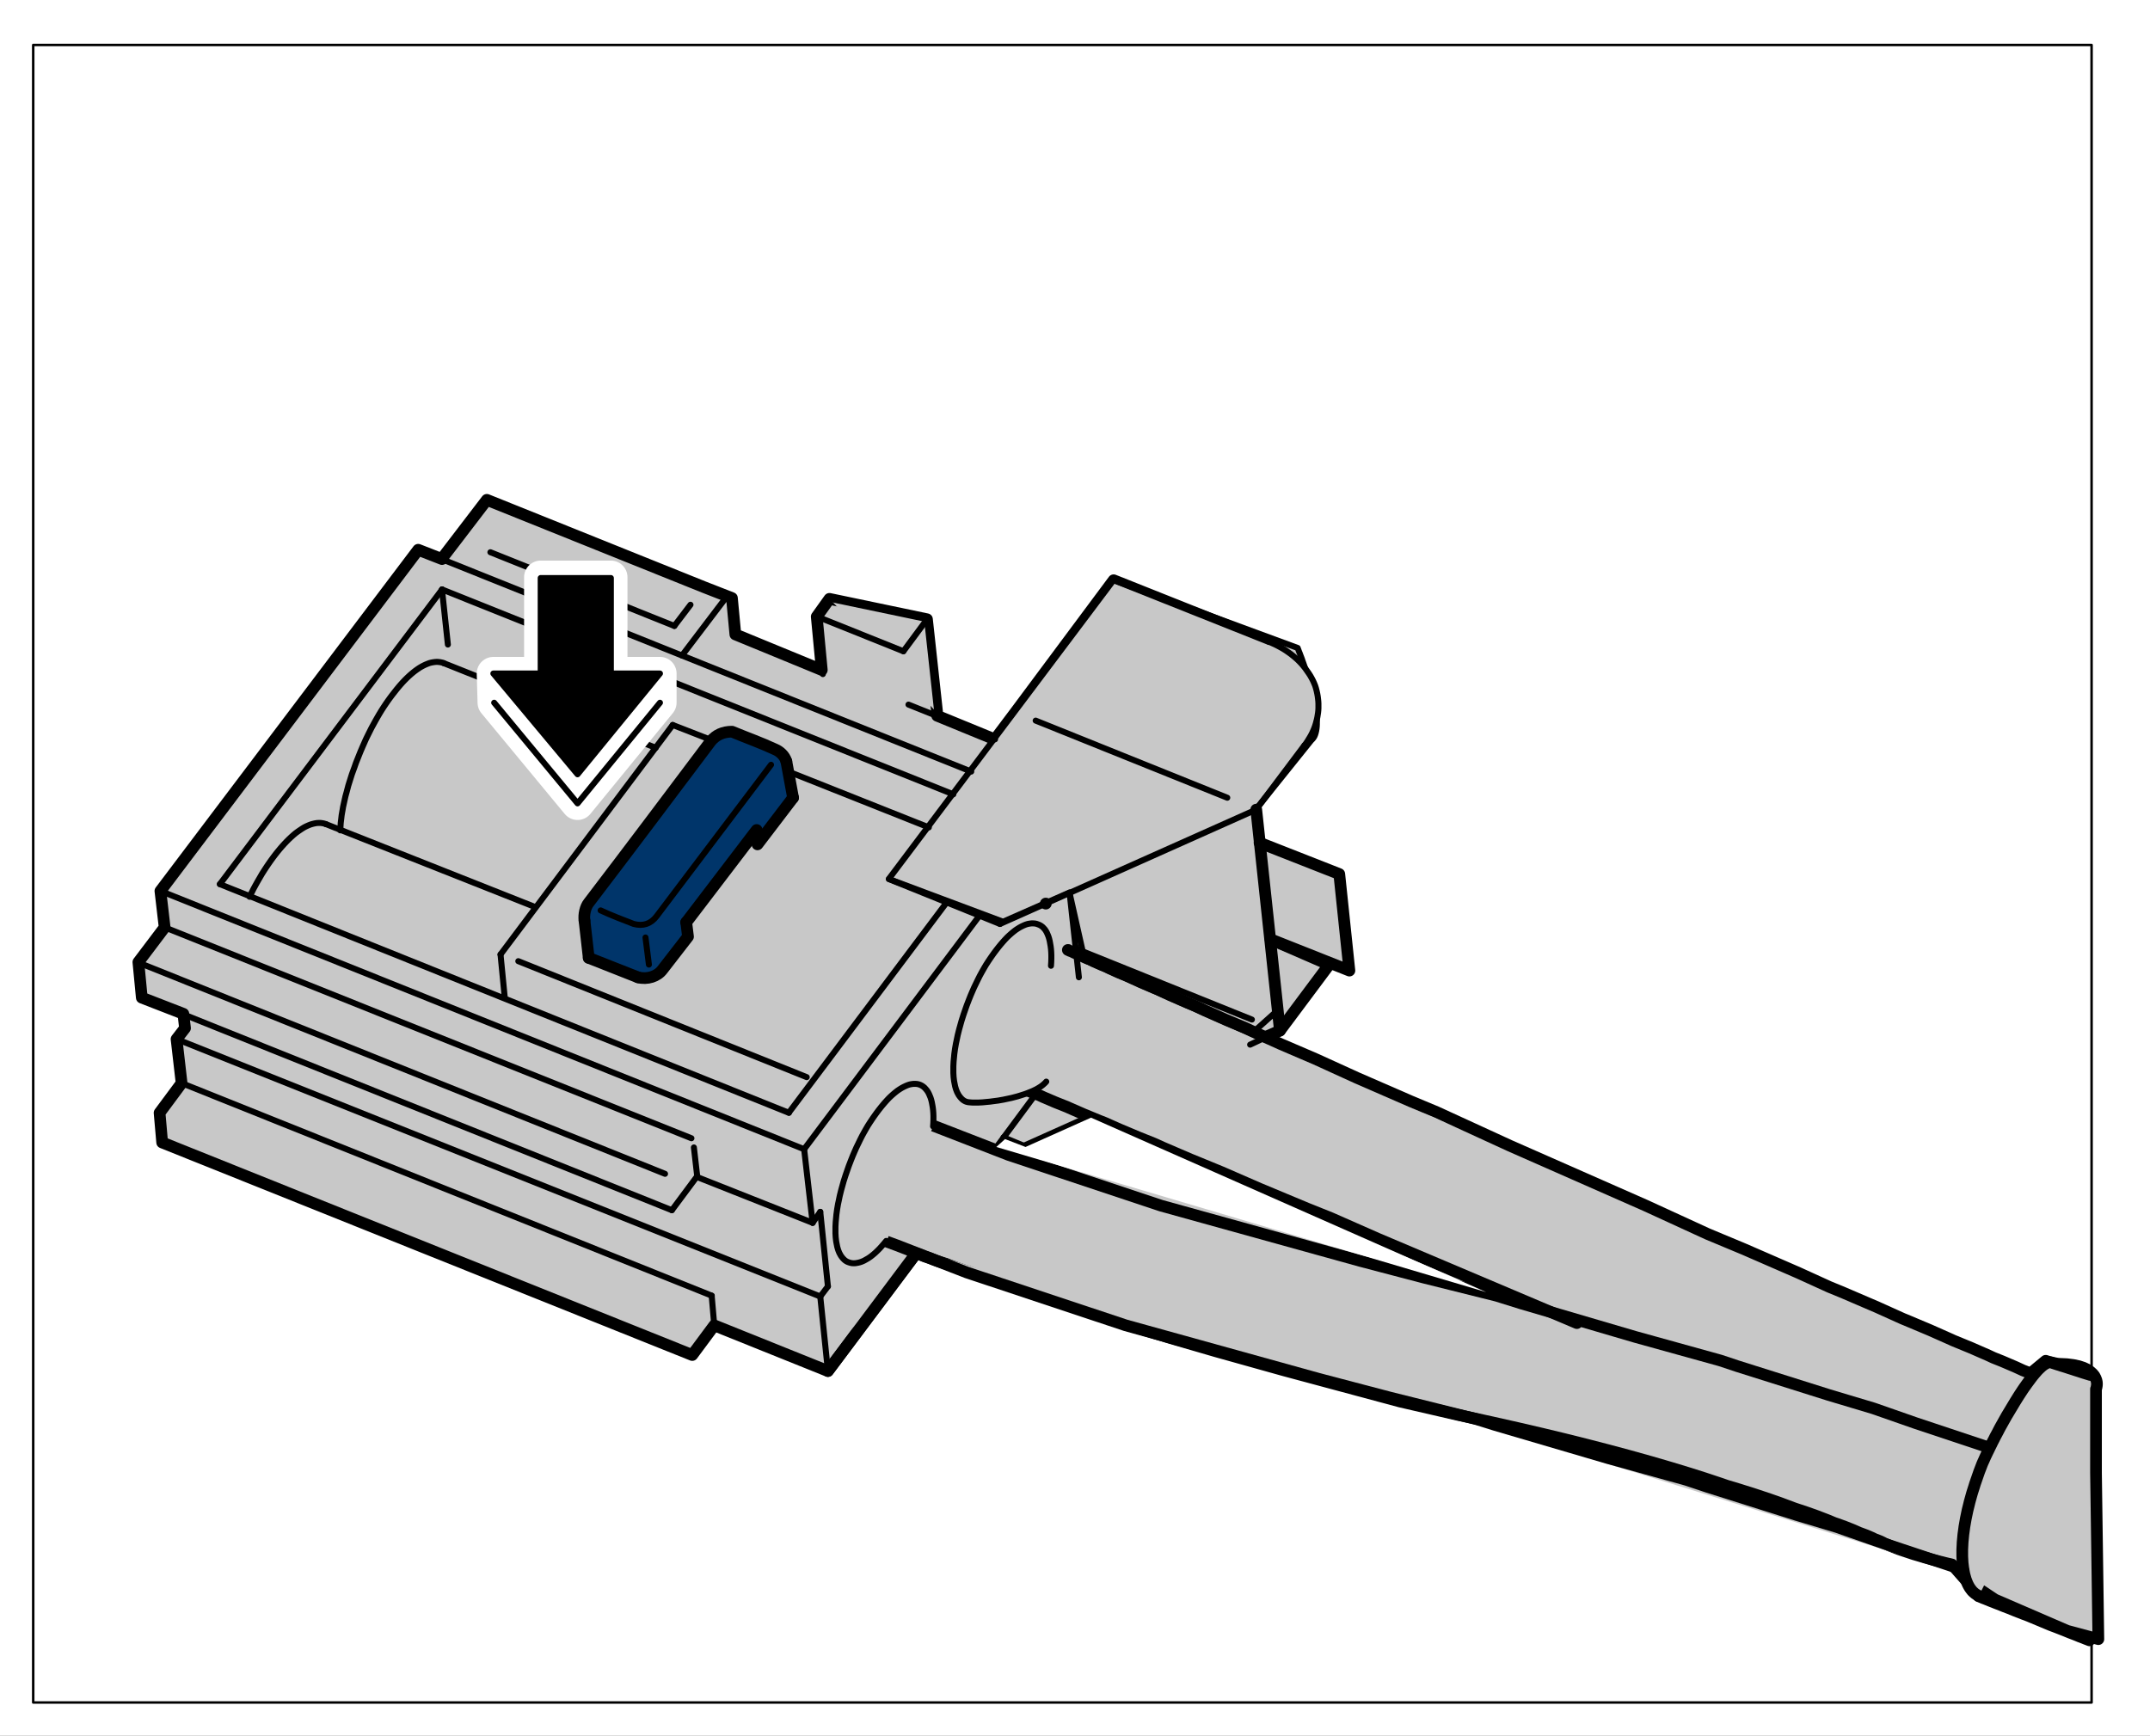 <?xml version="1.0" encoding="UTF-8"?>

<!DOCTYPE svg PUBLIC "-//W3C//DTD SVG 1.1//EN"
  "http://www.w3.org/Graphics/SVG/1.1/DTD/svg11.dtd">

<!-- Generator: Creation Date:2020-07-05 by DrawSVG v11.0.1 build 12123
  TechSVG Profile Copyright(c) 2012-2019 Larson Software Technology, Inc.
--> 
<svg xmlns="http://www.w3.org/2000/svg"
 
 xmlns:xlink="http://www.w3.org/1999/xlink"
 xmlns:ev="http://www.w3.org/2001/xml-events"
 version="1.1"
 width="182.56pt" height="147.40pt"
 viewBox="0.00 0.00 182.56 147.40"
 stroke-linejoin="round" stroke-linecap="round" fill="none" fill-rule="evenodd"
 preserveAspectRatio="xMidYMid meet"
 zoomAndPan="magnify">

<rect x="0.00" y="0.00" width="182.56" height="147.40" fill="#808080" stroke="none"/>

<desc>
"ProfileId:WebCGM","ProfileEd:2.0","Source:Created by IsoDraw 7.0,CGM Filter 7.00.50.07","Date:20130625","ColourClass:colour"
</desc>

<rect fill="#FFFFFF" stroke="none" x="0" y="0" width="182.56pt" height="147.40pt" />

<defs>
</defs>

<!--start metafileId:pictureId-97721050:Picture 1-->
<g id="layer.IsoL1">
</g>
<g id="layer.IsoL2">
</g>
<g id="layer.IsoL3">
<path  stroke="#000000" stroke-linecap="butt" stroke-width="0.211" d="M177.6 144.59C177.6 144.59 2.82 144.59 2.82 144.59C2.82 144.59 2.82 3.82 2.82 3.82C2.82 3.82 177.6 3.82 177.6 3.82C177.6 3.82 177.6 144.59 177.6 144.59"/>
</g>
<g id="layer.IsoL4">
<path  fill="#C8C8C8" d="M77.79 106.44C77.79 106.44 70.3 116.44 70.3 116.44C70.3 116.44 60.65 112.55 60.65 112.55C60.65 112.55 58.78 115.07 58.78 115.07C58.78 115.07 13.77 97.02 13.77 97.02C13.77 97.02 13.56 94.5 13.56 94.5C13.56 94.5 15.43 91.99 15.43 91.99C15.43 91.99 14.99 88.25 14.99 88.25C14.99 88.25 15.71 87.31 15.71 87.31C15.71 87.31 15.57 86.09 15.57 86.09C15.57 86.09 12.04 84.72 12.04 84.72C12.04 84.72 11.75 81.7 11.75 81.7C11.75 81.7 13.99 78.76 13.99 78.76C13.99 78.76 13.63 75.66 13.63 75.66C13.63 75.66 35.52 46.68 35.52 46.68C35.52 46.68 37.53 47.47 37.53 47.47C37.53 47.47 37.61 47.33 37.61 47.33C37.61 47.33 41.35 42.44 41.35 42.44C41.35 42.44 59.78 49.85 59.78 49.85C59.78 49.85 62.16 50.78 62.16 50.78C62.16 50.78 62.45 53.87 62.45 53.87C62.45 53.87 69.79 56.89 69.79 56.89C69.79 56.89 69.36 52.36 69.36 52.36C69.36 52.36 70.44 50.85 70.44 50.85C70.44 50.85 78.72 52.58 78.72 52.58C78.72 52.58 79.59 60.56 79.59 60.56C79.59 60.56 79.59 60.78 79.59 60.78C79.59 60.78 84.48 62.79 84.48 62.79C84.48 62.79 86.21 60.49 86.21 60.49C86.21 60.49 94.56 49.27 94.56 49.27C94.56 49.27 107.74 54.52 107.74 54.52Z
"/>
<path  stroke="#000000" stroke-width="0.993" d="M77.79 106.44l-7.49 10 0 0 -9.65 -3.88 0 0 -1.87 2.52 0 0 -45.01 -18.05 0 0 -.22 -2.52 0 0 1.87 -2.52 0 0 -.43 -3.74 0 0 .72 -.93 0 0 -.14 -1.22 0 0 -3.53 -1.37 0 0 -.29 -3.02 0 0 2.23 -2.95 0 0 -.36 -3.09 0 0 21.89 -28.98 0 0 2.02 .79 0 0 .07 -.14 0 0 3.74 -4.89 0 0 18.43 7.41 0 0 2.38 .93 0 0 .29 3.09 0 0 7.34 3.02 0 0 -.43 -4.53 0 0 1.08 -1.51 0 0 8.28 1.73 0 0 .87 7.98 0 0 0 .22 0 0 4.9 2.01 0 0 1.73 -2.3 0 0 8.35 -11.22 0 0 13.18 5.25M77.79 106.44"/>
<path  fill="#C8C8C8" d="M105.58 88.9C105.58 88.9 108.68 87.53 108.68 87.53C108.68 87.53 112.86 81.93 112.86 81.93C112.86 81.93 107.88 79.76 107.88 79.76Z
"/>
<path  stroke="#000000" stroke-width="0.993" d="M105.58 88.9l3.1 -1.37 0 0 4.18 -5.6 0 0 -4.98 -2.16M105.58 88.9"/>
<path  fill="#C8C8C8" d="M108.38 85.9C108.38 85.9 105.9 88.13 105.9 88.13C105.9 88.13 92.14 81.68 92.14 81.68C92.14 81.68 90.82 75.81 90.82 75.81C90.82 75.81 85.18 78.29 85.18 78.29C85.18 78.29 75.48 74.66 75.48 74.66C75.48 74.66 94.56 49.27 94.56 49.27C94.56 49.27 110.21 55.03 110.21 55.03C110.21 55.03 112.94 61.65 111.37 62.89C111.37 62.89 106.66 68.76 106.66 68.76C106.66 68.76 108.38 85.9 108.38 85.9Z
"/>
<path  stroke="#000000" stroke-width="0.51" d="M108.38 85.9l-2.49 2.23 0 0 -13.76 -6.46 0 0 -1.32 -5.87 0 0 -5.64 2.48 0 0 -9.7 -3.63 0 0 19.08 -25.38 0 0 15.64 5.76 0 0 0 .01 .01 .03 .02 .05 .03 .07 .03 .09 .04 .1 .05 .12 .05 .14 .06 .15 .06 .16 .06 .18 .07 .19 .07 .2 .07 .21 .07 .22 .07 .22 .07 .23 .07 .24 .07 .24 .07 .25 .07 .25 .07 .25 .07 .25 .06 .25 .06 .25 .05 .25 .05 .25 .04 .25 .04 .24 .03 .24 .02 .23 .02 .23 .01 .22 0 .21 -.01 .2 -.02 .19 -.03 .18 -.04 .17 -.05 .16 -.06 .14 -.08 .13 -.09 .11 -.1 .1 0 0 -4.71 5.87 0 0 1.72 17.14M108.38 85.9"/>
<path  fill="#C8C8C8" d="M70.3 116.44C70.3 116.44 77.79 106.44 77.79 106.44C77.79 106.44 102.08 115.37 123.8 120.33C145.51 125.3 157.78 130.43 159.93 131.42C162.09 132.42 165.73 133.24 165.73 133.24C165.73 133.24 166.89 134.57 166.89 134.57C166.89 134.57 169.38 136.22 169.38 136.22C169.38 136.22 175.51 138.87 175.51 138.87C175.51 138.87 178.16 139.59 178.16 139.59C178.16 139.59 178.16 139.59 178.16 139.59C178.16 139.59 177.96 125.46 177.96 125.46C177.96 125.46 177.96 118.35 177.96 118.35C177.96 118.35 178.74 116.28 174.85 116.19C174.52 116.19 173.69 115.95 173.69 115.95C173.69 115.95 172.4 117.01 172.4 117.01C154.04 109.25 90.71 81.21 90.71 81.21Z
"/>
<path  stroke="#000000" stroke-width="0.993" d="M70.3 116.44l7.49 -10 0 0 0 0 0 0 .01 0 .01 0 .01 0 .01 0 .01 .01 .02 .01 .02 .01 .02 .01 .02 .01 .03 .01 .03 .01 .03 .01 .03 .01 .03 .01 .04 .01 .04 .01 .04 .01 .04 .02 .04 .02 .05 .02 .05 .02 .05 .02 .05 .02 .05 .02 .06 .02 .06 .02 .06 .02 .06 .02 .06 .02 .07 .02 .07 .02 .07 .03 .07 .03 .07 .03 .08 .03 .08 .03 .08 .03 .08 .03 .08 .03 .09 .03 .09 .03 .09 .03 .09 .03 .09 .03 .1 .03 .1 .03 .1 .03 .1 .04 .1 .04 .1 .04 .11 .04 .11 .04 .11 .04 .11 .04 .11 .04 .11 .04 .12 .04 .12 .04 .12 .04 .12 .04 .12 .04 .12 .04 .13 .04 .13 .04 .13 .05 .13 .05 .13 .05 .13 .05 .14 .05 .14 .05 .14 .05 .14 .05 .14 .05 .14 .05 .15 .05 .15 .05 .15 .05 .15 .05 .15 .05 .15 .05 .15 .05 .16 .05 .16 .05 .16 .05 .16 .05 .16 .05 .16 .06 .16 .06 .17 .06 .17 .06 .17 .06 .17 .06 .17 .06 .17 .06 .17 .06 .17 .06 .18 .06 .18 .06 .18 .06 .18 .06 .18 .06 .18 .06 .18 .06 .18 .06 .19 .06 .19 .06 .19 .06 .19 .06 .19 .06 .19 .06 .19 .06 .19 .06 .2 .06 .2 .06 .2 .07 .2 .07 .2 .07 .2 .07 .2 .07 .2 .07 .2 .07 .21 .07 .21 .07 .21 .07 .21 .07 .21 .07 .21 .07 .21 .07 .21 .07 .21 .07 .21 .07 .22 .07 .22 .07 .22 .07 .22 .07 .22 .07 .22 .07 .22 .07 .22 .07 .22 .07 .22 .07 .22 .07 .23 .07 .23 .07 .23 .07 .23 .07 .23 .07 .23 .07 .23 .07 .23 .07 .23 .07 .23 .07 .23 .07 .23 .07 .23 .07 .24 .07 .24 .07 .24 .07 .24 .07 .24 .07 .24 .07 .24 .07 .24 .07 .24 .07 .24 .07 .24 .07 .24 .07 .24 .07 .24 .07 .24 .07 .24 .07 .25 .07 .25 .07 .25 .07 .25 .07 .25 .07 .25 .07 .25 .07 .25 .07 .25 .07 .25 .07 .25 .07 .25 .07 .25 .07 .25 .07 .25 .07 .25 .07 .25 .07 .25 .07 .25 .07 .25 .07 .25 .07 .25 .07 .25 .07 .26 .07 .26 .07 .26 .07 .26 .07 .26 .07 .26 .07 .26 .07 .26 .07 .26 .07 .26 .07 .26 .07 .26 .07 .26 .07 .26 .07 .26 .07 .26 .07 .26 .07 .26 .07 .26 .07 .26 .07 .26 .07 .26 .07 .26 .07 .26 .07 .26 .07 .26 .07 .26 .07 .26 .07 .26 .07 .26 .07 .26 .07 .26 .07 .26 .07 .26 .07 .26 .07 .26 .07 .26 .07 .26 .07 .26 .06 .26 .06 .26 .06 .26 .06 .26 .06 .26 .06 .26 .06 .26 .06 .26 .06 .26 .06 .26 .06 .26 .06 .26 .06 .26 .06 .26 .06 .26 .06 .26 .06 .26 .06 .26 .06 0 0 .33 .07 .33 .07 .32 .07 .32 .07 .32 .07 .32 .07 .32 .07 .32 .07 .32 .07 .31 .07 .31 .07 .31 .07 .31 .07 .31 .07 .31 .07 .31 .07 .3 .07 .3 .07 .3 .07 .3 .07 .3 .07 .3 .07 .3 .07 .29 .07 .29 .07 .29 .07 .29 .07 .29 .07 .29 .07 .28 .07 .28 .07 .28 .07 .28 .07 .28 .07 .28 .07 .28 .07 .27 .07 .27 .07 .27 .07 .27 .07 .27 .07 .27 .07 .27 .07 .26 .07 .26 .07 .26 .07 .26 .07 .26 .07 .26 .07 .26 .07 .25 .07 .25 .07 .25 .07 .25 .07 .25 .07 .25 .07 .25 .07 .24 .07 .24 .07 .24 .07 .24 .07 .24 .07 .24 .07 .24 .07 .23 .07 .23 .07 .23 .07 .23 .07 .23 .07 .23 .07 .23 .07 .22 .07 .22 .07 .22 .07 .22 .07 .22 .07 .22 .07 .21 .07 .21 .07 .21 .07 .21 .07 .21 .07 .21 .07 .21 .07 .2 .07 .2 .07 .2 .06 .2 .06 .2 .06 .2 .06 .2 .06 .19 .06 .19 .06 .19 .06 .19 .06 .19 .06 .19 .06 .19 .06 .18 .06 .18 .06 .18 .06 .18 .06 .18 .06 .18 .06 .18 .06 .17 .06 .17 .06 .17 .06 .17 .06 .17 .06 .17 .06 .16 .06 .16 .06 .16 .06 .16 .06 .16 .06 .16 .06 .16 .06 .15 .05 .15 .05 .15 .05 .15 .05 .15 .05 .15 .05 .15 .05 .14 .05 .14 .05 .14 .05 .14 .05 .14 .05 .14 .05 .13 .05 .13 .05 .13 .05 .13 .05 .13 .05 .13 .05 .13 .05 .12 .05 .12 .05 .12 .05 .12 .05 .12 .05 .12 .04 .12 .04 .11 .04 .11 .04 .11 .04 .11 .04 .11 .04 .11 .04 .1 .04 .1 .04 .1 .04 .1 .04 .1 .04 .1 .04 .1 .04 .09 .04 .09 .04 .09 .04 .09 .04 .09 .04 .09 .04 .09 .03 .08 .03 .08 .03 .08 .03 .08 .03 .08 .03 .08 .03 .07 .03 .07 .03 .07 .03 .07 .03 .07 .03 .07 .03 .07 .03 .06 .03 .06 .03 .06 .03 .06 .03 .06 .02 .06 .02 .05 .02 .05 .02 .05 .02 .05 .02 .05 .02 .05 .02 .05 .02 .04 .02 .04 .02 .04 .02 .04 .02 .04 .02 .04 .02 .03 .02 .03 .02 0 0 .21 .09 .21 .09 .22 .09 .23 .09 .23 .09 .24 .09 .24 .08 .24 .08 .24 .08 .24 .08 .24 .08 .24 .07 .24 .07 .23 .07 .23 .07 .22 .06 .22 .06 .21 .06 .2 .05 .19 .05 .18 .05 .17 .04 .16 .04 .15 .04 .13 .03 .12 .03 .1 .02 .09 .02 .07 .02 .05 .01 .03 .01 .01 0 0 0 1.16 1.32 0 0 2.49 1.66 0 0 6.13 2.65 0 0 2.65 .71 0 0 0 0 0 0 -.2 -14.12 0 0 0 -7.12 0 0 .01 -.02 .02 -.06 .02 -.09 .02 -.12 .01 -.14 -.01 -.16 -.04 -.17 -.07 -.18 -.1 -.19 -.15 -.18 -.2 -.18 -.25 -.17 -.32 -.15 -.39 -.13 -.47 -.1 -.55 -.07 -.64 -.03 0 0 -.2 -.02 -.25 -.05 -.26 -.06 -.23 -.06 -.16 -.05 -.06 -.02 0 0 -1.29 1.07 0 0 -.12 -.05 -.12 -.05 -.13 -.05 -.13 -.05 -.13 -.05 -.13 -.06 -.13 -.06 -.13 -.06 -.13 -.06 -.13 -.06 -.14 -.06 -.14 -.06 -.14 -.06 -.14 -.06 -.14 -.06 -.14 -.06 -.14 -.06 -.14 -.06 -.15 -.06 -.15 -.06 -.15 -.06 -.15 -.06 -.15 -.06 -.15 -.07 -.15 -.07 -.15 -.07 -.16 -.07 -.16 -.07 -.16 -.07 -.16 -.07 -.16 -.07 -.16 -.07 -.16 -.07 -.16 -.07 -.16 -.07 -.17 -.07 -.17 -.07 -.17 -.07 -.17 -.07 -.17 -.07 -.17 -.07 -.17 -.07 -.17 -.07 -.17 -.07 -.17 -.08 -.18 -.08 -.18 -.08 -.18 -.08 -.18 -.08 -.18 -.08 -.18 -.08 -.18 -.08 -.18 -.08 -.18 -.08 -.18 -.08 -.19 -.08 -.19 -.08 -.19 -.08 -.19 -.08 -.19 -.08 -.19 -.08 -.19 -.08 -.19 -.08 -.19 -.08 -.19 -.08 -.19 -.08 -.2 -.08 -.2 -.09 -.2 -.09 -.2 -.09 -.2 -.09 -.2 -.09 -.2 -.09 -.2 -.09 -.2 -.09 -.2 -.09 -.2 -.09 -.2 -.09 -.21 -.09 -.21 -.09 -.21 -.09 -.21 -.09 -.21 -.09 -.21 -.09 -.21 -.09 -.21 -.09 -.21 -.09 -.21 -.09 -.21 -.09 -.21 -.09 -.21 -.09 -.21 -.09 -.22 -.09 -.22 -.09 -.22 -.09 -.22 -.09 -.22 -.09 -.22 -.1 -.22 -.1 -.22 -.1 -.22 -.1 -.22 -.1 -.22 -.1 -.22 -.1 -.22 -.1 -.22 -.1 -.22 -.1 -.22 -.1 -.22 -.1 -.23 -.1 -.23 -.1 -.23 -.1 -.23 -.1 -.23 -.1 -.23 -.1 -.23 -.1 -.23 -.1 -.23 -.1 -.23 -.1 -.23 -.1 -.23 -.1 -.23 -.1 -.23 -.1 -.23 -.1 -.23 -.1 -.23 -.1 -.23 -.1 -.23 -.1 -.23 -.1 -.24 -.1 -.24 -.1 -.24 -.1 -.24 -.1 -.24 -.1 -.24 -.1 -.24 -.1 -.24 -.1 -.24 -.1 -.24 -.1 -.24 -.1 -.24 -.1 -.24 -.1 -.24 -.11 -.24 -.11 -.24 -.11 -.24 -.11 -.24 -.11 -.24 -.11 -.24 -.11 -.24 -.11 -.24 -.11 -.24 -.11 -.24 -.11 -.24 -.11 -.24 -.11 -.24 -.11 -.24 -.11 -.24 -.11 -.24 -.11 -.24 -.11 -.24 -.11 -.24 -.11 -.24 -.11 -.24 -.11 -.25 -.11 -.25 -.11 -.25 -.11 -.25 -.11 -.25 -.11 -.25 -.11 -.25 -.11 -.25 -.11 -.25 -.11 -.25 -.11 -.25 -.11 -.25 -.11 -.25 -.11 -.25 -.11 -.25 -.11 -.25 -.11 -.25 -.11 -.25 -.11 -.25 -.11 -.25 -.11 -.25 -.11 -.25 -.11 -.25 -.11 -.25 -.11 -.25 -.11 -.25 -.11 -.25 -.11 -.25 -.11 -.25 -.11 -.25 -.11 -.25 -.11 -.25 -.11 -.25 -.11 -.25 -.11 -.25 -.11 -.25 -.11 -.25 -.11 -.25 -.11 -.25 -.11 -.25 -.11 -.25 -.11 -.25 -.11 -.25 -.11 -.25 -.11 -.25 -.11 -.25 -.11 -.24 -.11 -.24 -.11 -.24 -.11 -.24 -.11 -.24 -.11 -.24 -.11 -.24 -.11 -.24 -.11 -.24 -.11 -.24 -.11 -.24 -.11 -.24 -.11 -.24 -.11 -.24 -.11 -.24 -.11 -.24 -.11 -.24 -.11 -.24 -.11 -.24 -.11 -.24 -.11 -.24 -.11 -.24 -.11 -.24 -.11 -.24 -.11 -.24 -.11 -.24 -.11 -.24 -.1 -.24 -.1 -.24 -.1 -.24 -.1 -.24 -.1 -.24 -.1 -.24 -.1 -.24 -.1 -.24 -.1 -.23 -.1 -.23 -.1 -.23 -.1 -.23 -.1 -.23 -.1 -.23 -.1 -.23 -.1 -.23 -.1 -.23 -.1 -.23 -.1 -.23 -.1 -.23 -.1 -.23 -.1 -.23 -.1 -.23 -.1 -.23 -.1 -.23 -.1 -.23 -.1 -.23 -.1 -.23 -.1 -.22 -.1 -.22 -.1 -.22 -.1 -.22 -.1 -.22 -.1 -.22 -.1 -.22 -.1 -.22 -.1 -.22 -.1 -.22 -.1 -.22 -.1 -.22 -.1 -.22 -.1 -.22 -.1 -.22 -.1 -.22 -.1 -.21 -.09 -.21 -.09 -.21 -.09 -.21 -.09 -.21 -.09 -.21 -.09 -.21 -.09 -.21 -.09 -.21 -.09 -.21 -.09 -.21 -.09 -.21 -.09 -.21 -.09 -.21 -.09 -.2 -.09 -.2 -.09 -.2 -.09 -.2 -.09 -.2 -.09 -.2 -.09 -.2 -.09 -.2 -.09 -.2 -.09 -.2 -.09 -.2 -.09 -.2 -.09 -.19 -.09 -.19 -.09 -.19 -.09 -.19 -.08 -.19 -.08 -.19 -.08 -.19 -.08 -.19 -.08 -.19 -.08 -.19 -.08 -.19 -.08 -.19 -.08 -.18 -.08 -.18 -.08 -.18 -.08 -.18 -.08 -.18 -.08 -.18 -.08 -.18 -.08 -.18 -.08 -.18 -.08 -.18 -.08 -.17 -.08 -.17 -.08 -.17 -.08 -.17 -.08 -.17 -.08 -.17 -.07 -.17 -.07 -.17 -.07 -.17 -.07 -.16 -.07 -.16 -.07 -.16 -.07 -.16 -.07 -.16 -.07 -.16 -.07 -.16 -.07 -.16 -.07 -.16 -.07 -.15 -.07 -.15 -.07 -.15 -.07 -.15 -.07 -.15 -.07 -.15 -.07 -.15 -.07 -.15 -.06 -.15 -.06 -.14 -.06 -.14 -.06 -.14 -.06 -.14 -.06 -.14 -.06 -.14 -.06 -.14 -.06 -.14 -.06 -.13 -.06 -.13 -.06 -.13 -.06 -.13 -.06 -.13 -.06 -.13 -.06 -.13 -.06 -.13 -.06 -.12 -.05 -.12 -.05 -.12 -.05 -.12 -.05 -.12 -.05 -.12 -.05 -.12 -.05 -.11 -.05 -.11 -.05 -.11 -.05 -.11 -.05 -.11 -.05 -.11 -.05 -.11 -.05 -.1 -.05 -.1 -.05 -.1 -.05 -.1 -.04 -.1 -.04 -.1 -.04 -.1 -.04 -.09 -.04 -.09 -.04 -.09 -.04 -.09 -.04 -.09 -.04 -.09 -.04 -.09 -.04 -.08 -.04 -.08 -.04 -.08 -.04 -.08 -.04 -.08 -.03 -.08 -.03 -.07 -.03 -.07 -.03 -.07 -.03 -.07 -.03 -.07 -.03 -.07 -.03 -.07 -.03 -.06 -.03 -.06 -.03 -.06 -.03 -.06 -.03 -.06 -.03 -.06 -.02 -.05 -.02 -.05 -.02 -.05 -.02 -.05 -.02 -.05 -.02 -.05 -.02 -.04 -.02 -.04 -.02 -.04 -.02 -.04 -.02 -.04 -.02 -.04 -.02 -.03 -.01 -.03 -.01 -.03 -.01 -.03 -.01 -.03 -.01 -.02 -.01 -.02 -.01 -.02 -.01 -.02 -.01 -.02 -.01 -.02 -.01 -.01 -.01 -.01 -.01 -.01 0 -.01 0 -.01 0 0 0 0 0 0 0M70.3 116.44"/>
<path  fill="#C8C8C8" d="M177.48 116.77C175.44 116.13 174.13 115.72 174.13 115.72C172.76 115.43 169.02 122.55 168.23 124.49C166.14 129.81 165.99 134.77 168.01 135.56Z
"/>
<path  stroke="#000000" stroke-width="0.993" d="M177.48 116.77l-.33 -.1 -.32 -.1 -.3 -.1 -.29 -.09 -.27 -.09 -.26 -.08 -.24 -.08 -.22 -.07 -.2 -.06 -.18 -.06 -.17 -.05 -.15 -.05 -.12 -.04 -.1 -.03 -.08 -.03 -.06 -.02 -.04 -.01 -.01 0 0 0 -.09 -.01 -.09 .01 -.1 .03 -.11 .05 -.11 .06 -.12 .08 -.12 .09 -.12 .11 -.13 .12 -.13 .13 -.13 .15 -.14 .16 -.14 .17 -.14 .18 -.14 .19 -.15 .2 -.15 .21 -.15 .21 -.15 .22 -.15 .23 -.15 .23 -.15 .24 -.15 .24 -.15 .25 -.15 .25 -.15 .25 -.15 .25 -.15 .25 -.14 .25 -.14 .25 -.14 .25 -.14 .25 -.13 .25 -.13 .25 -.13 .24 -.12 .24 -.12 .23 -.11 .23 -.11 .22 -.1 .21 -.1 .2 -.09 .19 -.09 .19 -.08 .18 -.07 .16 -.07 .15 -.06 .14 -.05 .13 0 0 -.1 .26 -.1 .26 -.09 .26 -.09 .26 -.09 .26 -.09 .26 -.08 .26 -.08 .25 -.08 .25 -.07 .25 -.07 .25 -.07 .25 -.06 .25 -.06 .24 -.06 .24 -.05 .24 -.05 .24 -.05 .24 -.04 .23 -.04 .23 -.04 .23 -.03 .23 -.03 .22 -.03 .22 -.02 .22 -.02 .21 -.02 .21 -.01 .21 -.01 .2 -.01 .2 0 .2 0 .19 0 .19 .01 .19 .01 .18 .01 .18 .02 .17 .02 .17 .02 .16 .03 .16 .03 .16 .03 .15 .04 .15 .04 .14 .04 .14 .05 .13 .05 .13 .05 .12 .06 .12 .06 .11 .06 .1 .07 .1 .07 .09 .07 .09 .08 .08 .08 .07 .08 .07 .09 .06 .09 .06 .09 .05 .1 .04M177.48 116.77"/>
<path  fill="#C8C8C8" d="M73.1 104.64C88.52 110.83 102.41 114.64 118.04 118.95C132.08 122.77 147.56 127.01 166.71 133.7Z
"/>
<path  stroke="#000000" stroke-width="0.993" d="M73.1 104.64l.19 .07 .19 .07 .19 .07 .19 .07 .19 .07 .19 .07 .19 .07 .19 .07 .19 .07 .19 .07 .19 .07 .19 .07 .19 .07 .19 .07 .19 .07 .19 .07 .18 .07 .18 .07 .18 .07 .18 .07 .18 .07 .18 .07 .18 .07 .18 .07 .18 .07 .18 .07 .18 .07 .18 .07 .18 .07 .18 .07 .18 .07 .18 .07 .18 .07 .18 .07 .18 .07 .18 .07 .18 .07 .18 .07 .18 .07 .18 .07 .18 .07 .18 .07 .18 .07 .18 .07 .18 .07 .18 .07 .18 .07 .18 .07 .18 .07 .18 .06 .18 .06 .18 .06 .18 .06 .18 .06 .18 .06 .18 .06 .18 .06 .18 .06 .18 .06 .18 .06 .18 .06 .18 .06 .18 .06 .18 .06 .18 .06 .18 .06 .18 .06 .18 .06 .18 .06 .18 .06 .18 .06 .18 .06 .18 .06 .18 .06 .18 .06 .18 .06 .18 .06 .18 .06 .18 .06 .18 .06 .18 .06 .18 .06 .18 .06 .18 .06 .18 .06 .18 .06 .18 .06 .18 .06 .18 .06 .18 .06 .18 .06 .18 .06 .18 .06 .18 .06 .18 .06 .18 .06 .18 .06 .18 .06 .18 .06 .18 .06 .18 .06 .18 .06 .18 .06 .18 .06 .18 .06 .18 .06 .18 .06 .18 .06 .18 .06 .18 .06 .18 .06 .18 .06 .18 .06 .18 .06 .18 .06 .18 .06 .18 .06 .18 .06 .18 .06 .18 .06 .18 .06 .18 .06 .18 .06 .18 .06 .18 .05 .18 .05 .18 .05 .18 .05 .18 .05 .18 .05 .18 .05 .18 .05 .18 .05 .18 .05 .18 .05 .18 .05 .18 .05 .18 .05 .18 .05 .18 .05 .18 .05 .18 .05 .18 .05 .18 .05 .18 .05 .18 .05 .18 .05 .18 .05 .18 .05 .18 .05 .18 .05 .18 .05 .18 .05 .18 .05 .18 .05 .18 .05 .18 .05 .18 .05 .18 .05 .18 .05 .18 .05 .18 .05 .18 .05 .18 .05 .18 .05 .18 .05 .18 .05 .18 .05 .18 .05 .18 .05 .18 .05 .18 .05 .18 .05 .18 .05 .18 .05 .18 .05 .18 .05 .18 .05 .18 .05 .18 .05 .18 .05 .18 .05 .18 .05 .18 .05 .18 .05 .18 .05 .18 .05 .18 .05 .18 .05 .18 .05 .18 .05 .18 .05 .18 .05 .18 .05 .18 .05 .18 .05 .18 .05 .18 .05 .18 .05 .18 .05 .18 .05 .18 .05 .18 .05 .18 .05 .18 .05 .18 .05 .18 .05 .18 .05 .18 .05 .18 .05 .18 .05 .18 .05 .18 .05 .18 .05 .18 .05 .19 .05 .19 .05 .19 .05 .19 .05 .19 .05 .19 .05 .19 .05 .19 .05 .19 .05 .19 .05 .19 .05 .19 .05 .19 .05 .19 .05 .19 .05 .19 .05 .19 .05 .19 .05 .19 .05 .19 .05 .19 .05 .19 .05 .19 .05 .19 .05 .19 .05 .19 .05 .19 .05 .19 .05 .19 .05 .19 .05 .19 .05 .19 .05 0 0 .16 .04 .16 .04 .16 .04 .16 .04 .16 .04 .16 .04 .16 .04 .16 .04 .16 .04 .16 .04 .16 .04 .16 .04 .16 .04 .16 .04 .16 .04 .16 .04 .16 .04 .16 .04 .16 .04 .16 .04 .16 .04 .16 .04 .16 .04 .16 .04 .16 .04 .16 .04 .16 .04 .16 .04 .16 .04 .16 .04 .16 .04 .16 .04 .16 .04 .16 .04 .16 .04 .16 .04 .16 .04 .16 .04 .16 .04 .16 .04 .16 .04 .16 .04 .16 .04 .16 .04 .16 .04 .16 .04 .16 .05 .16 .05 .16 .05 .16 .05 .16 .05 .16 .05 .16 .05 .16 .05 .16 .05 .16 .05 .17 .05 .17 .05 .17 .05 .17 .05 .17 .05 .17 .05 .17 .05 .17 .05 .17 .05 .17 .05 .17 .05 .17 .05 .17 .05 .17 .05 .17 .05 .17 .05 .17 .05 .17 .05 .17 .05 .17 .05 .17 .05 .17 .05 .17 .05 .17 .05 .17 .05 .17 .05 .17 .05 .17 .05 .17 .05 .17 .05 .17 .05 .17 .05 .17 .05 .17 .05 .17 .05 .17 .05 .17 .05 .17 .05 .17 .05 .17 .05 .17 .05 .17 .05 .17 .05 .17 .05 .17 .05 .17 .05 .17 .05 .17 .05 .17 .05 .17 .05 .17 .05 .17 .05 .17 .05 .17 .05 .17 .05 .17 .05 .18 .05 .18 .05 .18 .05 .18 .05 .18 .05 .18 .05 .18 .05 .18 .05 .18 .05 .18 .05 .18 .05 .18 .05 .18 .05 .18 .05 .18 .05 .18 .05 .18 .05 .18 .05 .18 .05 .18 .05 .18 .05 .18 .05 .18 .05 .18 .05 .18 .05 .18 .05 .18 .05 .18 .05 .18 .05 .18 .05 .18 .05 .18 .05 .18 .05 .18 .05 .18 .05 .18 .05 .18 .05 .18 .06 .18 .06 .18 .06 .18 .06 .18 .06 .18 .06 .18 .06 .18 .06 .18 .06 .18 .06 .19 .06 .19 .06 .19 .06 .19 .06 .19 .06 .19 .06 .19 .06 .19 .06 .19 .06 .19 .06 .19 .06 .19 .06 .19 .06 .19 .06 .19 .06 .19 .06 .19 .06 .19 .06 .19 .06 .19 .06 .19 .06 .19 .06 .19 .06 .19 .06 .19 .06 .19 .06 .19 .06 .19 .06 .19 .06 .19 .06 .19 .06 .19 .06 .19 .06 .19 .06 .19 .06 .19 .06 .19 .06 .19 .06 .19 .06 .19 .06 .2 .06 .2 .06 .2 .06 .2 .06 .2 .06 .2 .06 .2 .06 .2 .06 .2 .06 .2 .06 .2 .06 .2 .06 .2 .06 .2 .06 .2 .06 .2 .06 .2 .06 .2 .07 .2 .07 .2 .07 .2 .07 .2 .07 .2 .07 .2 .07 .2 .07 .2 .07 .2 .07 .2 .07 .2 .07 .2 .07 .2 .07 .2 .07 .2 .07 .2 .07 .2 .07 .2 .07 .2 .07 .21 .07 .21 .07 .21 .07 .21 .07 .21 .07 .21 .07 .21 .07 .21 .07 .21 .07 .21 .07 .21 .07 .21 .07 .21 .07 .21 .07 .21 .07 .21 .07 .21 .07 .21 .07 .21 .07 .21 .07 .21 .07 .21 .07 .21 .07 .21 .07 .21 .07 .21 .07 .21 .07 .21 .07 .21 .07 .21 .07 .21 .07 .21 .07M73.1 104.64"/>
<path  fill="#C8C8C8" d="M58.63 51.36C58.63 51.36 57.26 53.16 57.26 53.16Z
"/>
<path  stroke="#000000" stroke-width="0.51" d="M58.63 51.36l-1.37 1.8M58.63 51.36"/>
<path  fill="#C8C8C8" d="M57.12 61.57C57.12 61.57 60.07 62.72 60.07 62.72Z
"/>
<path  stroke="#000000" stroke-width="0.51" d="M57.12 61.57l2.95 1.15M57.12 61.57"/>
<path  fill="#C8C8C8" d="M106.95 71.57C106.95 71.57 113.72 74.23 113.72 74.23C113.72 74.23 114.58 82.42 114.58 82.42C114.58 82.42 107.88 79.76 107.88 79.76Z
"/>
<path  stroke="#000000" stroke-width="0.993" d="M106.95 71.57l6.77 2.66 0 0 .86 8.2 0 0 -6.7 -2.66M106.95 71.57"/>
<path  fill="#C8C8C8" d="M168.01 135.57C168.01 135.57 174.89 138.29 177.48 139.32Z
"/>
<path  stroke="#000000" stroke-width="0.993" d="M168.01 135.57l.01 0 .02 .01 .04 .01 .05 .02 .06 .03 .08 .03 .09 .04 .1 .04 .11 .04 .12 .05 .13 .05 .14 .06 .15 .06 .16 .06 .17 .07 .18 .07 .19 .07 .19 .08 .2 .08 .21 .08 .21 .08 .22 .09 .22 .09 .23 .09 .23 .09 .23 .09 .24 .09 .24 .09 .24 .1 .24 .1 .24 .1 .24 .1 .24 .1 .24 .1 .24 .1 .24 .1 .24 .09 .24 .09 .23 .09 .23 .09 .23 .09 .22 .09 .22 .09 .21 .08 .21 .08 .2 .08 .19 .08 .19 .07 .18 .07 .17 .07 .16 .06 .15 .06M168.01 135.57"/>
<path  fill="#C8C8C8" d="M58.92 97.45C58.92 97.45 59.21 99.97 59.21 99.97Z
"/>
<path  stroke="#000000" stroke-width="0.51" d="M58.92 97.45l.29 2.52M58.92 97.45"/>
<path  fill="#C8C8C8" d="M60.43 110.04C60.43 110.04 60.65 112.55 60.65 112.55Z
"/>
<path  stroke="#000000" stroke-width="0.51" d="M60.43 110.04l.22 2.52M60.43 110.04"/>
<path  fill="#C8C8C8" d="M77.07 94.79C92.04 100.83 105.65 104.5 120.85 108.74C134.74 112.55 150.01 116.72 168.8 123.2Z
"/>
<path  stroke="#000000" stroke-width="0.993" d="M77.07 94.79l.19 .08 .19 .07 .19 .07 .19 .07 .19 .07 .19 .07 .19 .07 .19 .07 .19 .07 .19 .07 .19 .07 .18 .07 .18 .07 .18 .07 .18 .07 .18 .07 .18 .07 .18 .07 .18 .07 .18 .07 .18 .07 .18 .07 .18 .07 .18 .07 .18 .07 .18 .07 .18 .07 .18 .07 .18 .07 .18 .07 .18 .07 .18 .07 .18 .07 .18 .07 .18 .07 .18 .07 .18 .07 .18 .07 .18 .07 .18 .07 .18 .07 .18 .07 .18 .07 .18 .07 .18 .07 .18 .07 .18 .07 .18 .06 .18 .06 .18 .06 .18 .06 .18 .06 .18 .06 .18 .06 .18 .06 .18 .06 .18 .06 .18 .06 .18 .06 .18 .06 .18 .06 .18 .06 .18 .06 .18 .06 .18 .06 .18 .06 .18 .06 .18 .06 .18 .06 .18 .06 .18 .06 .18 .06 .18 .06 .18 .06 .18 .06 .18 .06 .18 .06 .18 .06 .18 .06 .18 .06 .18 .06 .18 .06 .18 .06 .18 .06 .18 .06 .18 .06 .18 .06 .18 .06 .18 .06 .18 .06 .18 .06 .18 .06 .18 .06 .18 .06 .18 .06 .18 .06 .18 .06 .18 .06 .18 .06 .18 .06 .18 .06 .18 .06 .18 .06 .18 .06 .18 .06 .18 .06 .18 .06 .18 .06 .18 .06 .18 .06 .18 .06 .18 .06 .18 .06 .18 .06 .18 .06 .18 .06 .18 .06 .18 .06 .18 .06 .18 .05 .18 .05 .18 .05 .18 .05 .18 .05 .18 .05 .18 .05 .18 .05 .18 .05 .18 .05 .18 .05 .18 .05 .18 .05 .18 .05 .18 .05 .18 .05 .18 .05 .18 .05 .18 .05 .18 .05 .18 .05 .18 .05 .18 .05 .18 .05 .18 .05 .18 .05 .18 .05 .18 .05 .18 .05 .18 .05 .18 .05 .18 .05 .18 .05 .18 .05 .18 .05 .18 .05 .18 .05 .18 .05 .18 .05 .18 .05 .18 .05 .18 .05 .18 .05 .18 .05 .18 .05 .18 .05 .18 .05 .18 .05 .18 .05 .18 .05 .18 .05 .18 .05 .18 .05 .18 .05 .18 .05 .18 .05 .18 .05 .18 .05 .18 .05 .18 .05 .18 .05 .18 .05 .18 .05 .18 .05 .18 .05 .18 .05 .18 .05 .18 .05 .18 .05 .18 .05 .18 .05 .18 .05 .18 .05 .18 .05 .18 .05 .18 .05 .18 .05 .18 .05 .18 .05 .18 .05 .18 .05 .18 .05 .18 .05 .18 .05 .18 .05 .18 .05 .18 .05 .18 .05 .18 .05 .18 .05 .18 .05 .18 .05 .18 .05 .18 .05 .19 .05 .19 .05 .19 .05 .19 .05 .19 .05 .19 .05 .19 .05 .19 .05 .19 .05 .19 .05 .19 .05 .19 .05 .19 .05 .19 .05 .19 .05 .19 .05 .19 .05 .19 .05 .19 .05 .19 .05 .19 .05 .19 .05 .19 .05 .19 .05 .19 .05 .19 .05 .19 .05 .19 .05 0 0 .16 .04 .16 .04 .16 .04 .16 .04 .16 .04 .16 .04 .16 .04 .16 .04 .16 .04 .16 .04 .16 .04 .16 .04 .16 .04 .16 .04 .16 .04 .16 .04 .16 .04 .16 .04 .16 .04 .16 .04 .16 .04 .16 .04 .16 .04 .16 .04 .16 .04 .16 .04 .16 .04 .16 .04 .16 .04 .16 .04 .16 .04 .16 .04 .16 .04 .16 .04 .16 .04 .16 .04 .16 .04 .16 .04 .16 .04 .16 .05 .16 .05 .16 .05 .16 .05 .16 .05 .16 .05 .16 .05 .16 .05 .16 .05 .16 .05 .16 .05 .16 .05 .16 .05 .17 .05 .17 .05 .17 .05 .17 .05 .17 .05 .17 .05 .17 .05 .17 .05 .17 .05 .17 .05 .17 .05 .17 .05 .17 .05 .17 .05 .17 .05 .17 .05 .17 .05 .17 .05 .17 .05 .17 .05 .17 .05 .17 .05 .17 .05 .17 .05 .17 .05 .17 .05 .17 .05 .17 .05 .17 .05 .17 .05 .17 .05 .17 .05 .17 .05 .17 .05 .17 .05 .17 .05 .17 .05 .17 .05 .17 .05 .17 .05 .17 .05 .17 .05 .17 .05 .17 .05 .17 .05 .17 .05 .17 .05 .17 .05 .17 .05 .17 .05 .17 .05 .17 .05 .17 .05 .17 .05 .17 .05 .17 .05 .17 .05 .18 .05 .18 .05 .18 .05 .18 .05 .18 .05 .18 .05 .18 .05 .18 .05 .18 .05 .18 .05 .18 .05 .18 .05 .18 .05 .18 .05 .18 .05 .18 .05 .18 .05 .18 .05 .18 .05 .18 .05 .18 .05 .18 .05 .18 .05 .18 .05 .18 .05 .18 .05 .18 .05 .18 .05 .18 .05 .18 .05 .18 .05 .18 .05 .18 .05 .18 .05 .18 .05 .18 .05 .18 .05 .18 .05 .18 .05 .18 .05 .18 .06 .18 .06 .18 .06 .18 .06 .18 .06 .18 .06 .18 .06 .18 .06 .19 .06 .19 .06 .19 .06 .19 .06 .19 .06 .19 .06 .19 .06 .19 .06 .19 .06 .19 .06 .19 .06 .19 .06 .19 .06 .19 .06 .19 .06 .19 .06 .19 .06 .19 .06 .19 .06 .19 .06 .19 .06 .19 .06 .19 .06 .19 .06 .19 .06 .19 .06 .19 .06 .19 .06 .19 .06 .19 .06 .19 .06 .19 .06 .19 .06 .19 .06 .19 .06 .19 .06 .19 .06 .19 .06 .19 .06 .19 .06 .19 .06 .2 .06 .2 .06 .2 .06 .2 .06 .2 .06 .2 .06 .2 .06 .2 .06 .2 .06 .2 .06 .2 .06 .2 .06 .2 .06 .2 .06 .2 .06 .2 .06 .2 .06 .2 .06 .2 .06 .2 .07 .2 .07 .2 .07 .2 .07 .2 .07 .2 .07 .2 .07 .2 .07 .2 .07 .2 .07 .2 .07 .2 .07 .2 .07 .2 .07 .2 .07 .2 .07 .2 .07 .2 .07 .21 .07 .21 .07 .21 .07 .21 .07 .21 .07 .21 .07 .21 .07 .21 .07 .21 .07 .21 .07 .21 .07 .21 .07 .21 .07 .21 .07 .21 .07 .21 .07 .21 .07 .21 .07 .21 .07 .21 .07 .21 .07 .21 .07 .21 .07 .21 .07 .21 .07 .21 .07 .21 .07 .21 .07 .21 .07M77.07 94.79"/>
<path  fill="#C8C8C8" d="M83.04 90.84C83.04 90.84 109.68 102.13 133.95 112.34Z
"/>
<path  stroke="#000000" stroke-width="0.993" d="M83.04 90.84l0 0 0 0 .01 0 .01 0 .01 0 .01 0 .01 .01 .02 .01 .02 .01 .02 .01 .02 .01 .02 .01 .02 .01 .03 .01 .03 .01 .03 .01 .03 .01 .03 .01 .04 .02 .04 .02 .04 .02 .04 .02 .04 .02 .05 .02 .05 .02 .05 .02 .05 .02 .05 .02 .05 .02 .06 .02 .06 .02 .06 .03 .06 .03 .06 .03 .07 .03 .07 .03 .07 .03 .07 .03 .07 .03 .07 .03 .08 .03 .08 .03 .08 .03 .08 .03 .08 .04 .08 .04 .09 .04 .09 .04 .09 .04 .09 .04 .09 .04 .09 .04 .1 .04 .1 .04 .1 .04 .1 .04 .1 .04 .1 .04 .11 .04 .11 .05 .11 .05 .11 .05 .11 .05 .11 .05 .12 .05 .12 .05 .12 .05 .12 .05 .12 .05 .12 .05 .12 .05 .13 .05 .13 .05 .13 .05 .13 .05 .13 .06 .13 .06 .13 .06 .14 .06 .14 .06 .14 .06 .14 .06 .14 .06 .14 .06 .14 .06 .15 .06 .15 .06 .15 .06 .15 .06 .15 .06 .15 .06 .15 .06 .15 .07 .16 .07 .16 .07 .16 .07 .16 .07 .16 .07 .16 .07 .16 .07 .16 .07 .17 .07 .17 .07 .17 .07 .17 .07 .17 .07 .17 .07 .17 .07 .17 .07 .18 .07 .18 .07 .18 .08 .18 .08 .18 .08 .18 .08 .18 .08 .18 .08 .18 .08 .19 .08 .19 .08 .19 .08 .19 .08 .19 .08 .19 .08 .19 .08 .19 .08 .19 .08 .2 .08 .2 .08 .2 .08 .2 .08 .2 .08 .2 .08 .2 .09 .2 .09 .2 .09 .2 .09 .21 .09 .21 .09 .21 .09 .21 .09 .21 .09 .21 .09 .21 .09 .21 .09 .21 .09 .21 .09 .21 .09 .22 .09 .22 .09 .22 .09 .22 .09 .22 .09 .22 .09 .22 .09 .22 .09 .22 .09 .22 .09 .22 .09 .22 .09 .23 .1 .23 .1 .23 .1 .23 .1 .23 .1 .23 .1 .23 .1 .23 .1 .23 .1 .23 .1 .23 .1 .23 .1 .23 .1 .23 .1 .24 .1 .24 .1 .24 .1 .24 .1 .24 .1 .24 .1 .24 .1 .24 .1 .24 .1 .24 .1 .24 .1 .24 .1 .24 .1 .24 .1 .24 .1 .24 .1 .24 .1 .25 .1 .25 .1 .25 .1 .25 .1 .25 .1 .25 .1 .25 .1 .25 .1 .25 .11 .25 .11 .25 .11 .25 .11 .25 .11 .25 .11 .25 .11 .25 .11 .25 .11 .25 .11 .25 .11 .25 .11 .25 .11 .25 .11 .25 .11 .25 .11 .26 .11 .26 .11 .26 .11 .26 .11 .26 .11 .26 .11 .26 .11 .26 .11 .26 .11 .26 .11 .26 .11 .26 .11 .26 .11 .26 .11 .26 .11 .26 .11 .26 .11 .26 .11 .26 .11 .26 .11 .26 .11 .26 .11 .26 .11 .26 .11 .26 .11 .26 .11 .26 .11 .26 .11 .26 .11 .26 .11 .26 .11 .26 .11 .26 .11 .26 .11 .26 .11 .26 .11 .26 .11 .26 .11 .26 .11 .26 .11 .26 .11 .26 .11 .26 .11 .26 .11 .26 .11 .26 .11 .26 .11 .26 .11 .26 .11 .26 .11 .26 .11 .26 .11 .26 .11 .26 .11 .26 .11 .26 .11 .26 .11 .26 .11 .26 .11 .26 .11 .26 .11 .26 .11 .26 .11 .26 .11 .26 .11M83.04 90.84"/>
<path  fill="#C8C8C8" d="M15.43 91.99C15.43 91.99 60.43 110.04 60.43 110.04Z
"/>
<path  stroke="#000000" stroke-width="0.51" d="M15.43 91.99l45.01 18.05M15.43 91.99"/>
<path  fill="#C8C8C8" d="M11.83 81.78C11.83 81.78 56.47 99.68 56.47 99.68Z
"/>
<path  stroke="#000000" stroke-width="0.51" d="M11.83 81.78l44.64 17.91M11.83 81.78"/>
<path  fill="#C8C8C8" d="M13.99 78.76C13.99 78.76 58.7 96.66 58.7 96.66Z
"/>
<path  stroke="#000000" stroke-width="0.51" d="M13.99 78.76l44.72 17.91M13.99 78.76"/>
<path  fill="#C8C8C8" d="M104.21 67.75C104.21 67.75 87.94 61.21 87.94 61.21Z
"/>
<path  stroke="#000000" stroke-width="0.51" d="M104.21 67.75l-16.27 -6.55M104.21 67.75"/>
<path  fill="#C8C8C8" d="M66.98 94.5C66.98 94.5 80.38 76.67 80.38 76.67Z
"/>
<path  stroke="#000000" stroke-width="0.51" d="M66.98 94.5l13.39 -17.84M66.98 94.5"/>
<path  fill="#C8C8C8" d="M69.36 52.36C69.36 52.36 69.87 57.25 69.87 57.25Z
"/>
<path  stroke="#000000" stroke-width="0.51" d="M69.36 52.36l.51 4.89M69.36 52.36"/>
<path  fill="#C8C8C8" d="M70.44 50.85C70.44 50.85 78.72 52.58 78.72 52.58C78.72 52.58 79.59 60.56 79.59 60.56Z
"/>
<path  stroke="#000000" stroke-width="0.51" d="M70.44 50.85l8.28 1.73 0 0 .87 7.98M70.44 50.85"/>
<path  fill="#C8C8C8" d="M76.71 55.31C76.71 55.31 78.72 52.58 78.72 52.58Z
"/>
<path  stroke="#000000" stroke-width="0.51" d="M76.71 55.31l2.02 -2.73M76.71 55.31"/>
<path  fill="#C8C8C8" d="M69.36 52.36C69.36 52.36 70.44 50.85 70.44 50.85Z
"/>
<path  stroke="#000000" stroke-width="0.51" d="M69.36 52.36l1.08 -1.51M69.36 52.36"/>
<path  fill="#C8C8C8" d="M62.45 53.87C62.45 53.87 69.79 56.89 69.79 56.89Z
"/>
<path  stroke="#000000" stroke-width="0.51" d="M62.45 53.87l7.34 3.02M62.45 53.87"/>
<path  fill="#C8C8C8" d="M69.36 52.36C69.36 52.36 76.71 55.31 76.71 55.31Z
"/>
<path  stroke="#000000" stroke-width="0.51" d="M69.36 52.36l7.35 2.95M69.36 52.36"/>
<path  fill="#C8C8C8" d="M77.14 59.84C77.14 59.84 84.48 62.79 84.48 62.79Z
"/>
<path  stroke="#000000" stroke-width="0.51" d="M77.14 59.84l7.35 2.95M77.14 59.84"/>
<path  fill="#C8C8C8" d="M57.26 53.16C57.26 53.16 41.64 46.9 41.64 46.9Z
"/>
<path  stroke="#000000" stroke-width="0.51" d="M57.26 53.16l-15.62 -6.26M57.26 53.16"/>
<path  fill="#C8C8C8" d="M61.73 50.64C61.73 50.64 57.91 55.67 57.91 55.67Z
"/>
<path  stroke="#000000" stroke-width="0.51" d="M61.73 50.64l-3.82 5.03M61.73 50.64"/>
<path  fill="#C8C8C8" d="M62.16 50.78C62.16 50.78 62.45 53.87 62.45 53.87Z
"/>
<path  stroke="#000000" stroke-width="0.51" d="M62.16 50.78l.29 3.09M62.16 50.78"/>
<path  fill="#C8C8C8" d="M41.35 42.44C41.35 42.44 62.16 50.78 62.16 50.78Z
"/>
<path  stroke="#000000" stroke-width="0.51" d="M41.35 42.44l20.81 8.34M41.35 42.44"/>
<path  fill="#C8C8C8" d="M37.61 47.33C37.61 47.33 41.35 42.44 41.35 42.44Z
"/>
<path  stroke="#000000" stroke-width="0.51" d="M37.61 47.33l3.74 -4.89M37.61 47.33"/>
<path  fill="#C8C8C8" d="M106.3 86.59C106.3 86.59 91.32 80.55 91.32 80.55Z
"/>
<path  stroke="#000000" stroke-width="0.51" d="M106.3 86.59l-14.98 -6.04M106.3 86.59"/>
<path  fill="#C8C8C8" d="M15.72 87.31C15.72 87.31 15 88.25 15 88.25Z
"/>
<path  stroke="#000000" stroke-width="0.51" d="M15.72 87.31l-.72 .93M15.72 87.31"/>
<path  fill="#C8C8C8" d="M15.72 87.31C15.72 87.31 15.57 86.09 15.57 86.09Z
"/>
<path  stroke="#000000" stroke-width="0.51" d="M15.72 87.31l-.14 -1.22M15.72 87.31"/>
<path  fill="#C8C8C8" d="M69.65 110.11C69.65 110.11 15 88.25 15 88.25Z
"/>
<path  stroke="#000000" stroke-width="0.51" d="M69.65 110.11l-54.65 -21.86M69.65 110.11"/>
<path  fill="#C8C8C8" d="M70.3 109.25C70.3 109.25 69.65 110.11 69.65 110.11Z
"/>
<path  stroke="#000000" stroke-width="0.51" d="M70.3 109.25l-.65 .86M70.3 109.25"/>
<path  fill="#C8C8C8" d="M69 103.85C69 103.85 59.21 99.97 59.21 99.97Z
"/>
<path  stroke="#000000" stroke-width="0.51" d="M69 103.85l-9.79 -3.88M69 103.85"/>
<path  fill="#C8C8C8" d="M69 103.85C69 103.85 69.65 102.92 69.65 102.92Z
"/>
<path  stroke="#000000" stroke-width="0.51" d="M69 103.85l.65 -.93M69 103.85"/>
<path  fill="#C8C8C8" d="M70.3 116.44C70.3 116.44 69.65 110.11 69.65 110.11Z
"/>
<path  stroke="#000000" stroke-width="0.51" d="M70.3 116.44l-.65 -6.33M70.3 116.44"/>
<path  fill="#C8C8C8" d="M70.3 109.25C70.3 109.25 69.65 102.92 69.65 102.92Z
"/>
<path  stroke="#000000" stroke-width="0.51" d="M70.3 109.25l-.65 -6.33M70.3 109.25"/>
<path  fill="#C8C8C8" d="M69 103.85C69 103.85 68.28 97.6 68.28 97.6Z
"/>
<path  stroke="#000000" stroke-width="0.51" d="M69 103.85l-.72 -6.26M69 103.85"/>
<path  fill="#C8C8C8" d="M37.68 56.32C35.74 55.53 32.5 59.05 30.48 64.16C29.54 66.46 28.97 68.69 28.9 70.49Z
"/>
<path  stroke="#000000" stroke-width="0.51" d="M37.68 56.32l-.14 -.05 -.14 -.03 -.15 -.02 -.15 -.01 -.15 .01 -.16 .02 -.16 .03 -.16 .04 -.16 .06 -.17 .07 -.17 .08 -.17 .09 -.17 .1 -.18 .12 -.18 .13 -.18 .14 -.18 .15 -.18 .16 -.18 .17 -.18 .18 -.18 .19 -.18 .2 -.18 .21 -.18 .22 -.18 .23 -.18 .23 -.18 .24 -.18 .25 -.18 .26 -.18 .27 -.18 .28 -.17 .28 -.17 .29 -.17 .3 -.17 .31 -.17 .31 -.16 .32 -.16 .32 -.16 .33 -.15 .34 -.15 .34 -.15 .35 -.14 .35 0 0 -.08 .2 -.08 .2 -.08 .2 -.07 .2 -.07 .2 -.07 .19 -.07 .19 -.07 .19 -.06 .19 -.06 .19 -.06 .19 -.06 .19 -.06 .19 -.05 .19 -.05 .19 -.05 .19 -.05 .18 -.05 .18 -.04 .18 -.04 .18 -.04 .18 -.04 .18 -.04 .18 -.03 .18 -.03 .17 -.03 .17 -.03 .17 -.02 .17 -.02 .17 -.02 .16 -.02 .16 -.01 .16 -.01 .16 -.01 .16 -.01 .16M37.68 56.32"/>
<path  fill="#C8C8C8" d="M27.67 69.99C27.67 69.99 45.46 77.03 45.46 77.03Z
"/>
<path  stroke="#000000" stroke-width="0.51" d="M27.67 69.99l17.79 7.05M27.67 69.99"/>
<path  fill="#C8C8C8" d="M88.8 76.74C88.8 76.74 88.8 76.74 88.8 76.74Z
"/>
<circle stroke="none" fill="#000000" cx="88.80" cy="76.74" r="0.50"/>
<path  stroke="#000000" stroke-linecap="butt" stroke-width="0.51" d="M37.68 56.32C37.68 56.32 55.68 63.51 55.68 63.51"/>
<path  fill="#C8C8C8" d="M27.67 69.99C25.94 69.34 23.21 72 21.19 76.17Z
"/>
<path  stroke="#000000" stroke-width="0.51" d="M27.67 69.99l-.15 -.05 -.15 -.03 -.16 -.02 -.16 0 -.16 .01 -.17 .03 -.17 .04 -.17 .05 -.18 .07 -.18 .08 -.18 .09 -.18 .11 -.18 .12 -.19 .13 -.19 .14 -.19 .16 -.19 .17 -.19 .18 -.19 .19 -.19 .2 -.19 .21 -.19 .22 -.19 .23 -.19 .24 -.19 .25 -.19 .26 -.19 .27 -.19 .28 -.19 .29 -.19 .3 -.18 .31 -.18 .31 -.18 .32 -.18 .33 -.17 .34 -.17 .34M27.67 69.99"/>
<path  fill="#C8C8C8" d="M88.84 91.86C87.69 93.3 82.9 93.86 82.04 93.57C80.45 92.92 80.6 89.04 82.25 84.87C83.91 80.7 86.57 77.82 88.16 78.47C88.95 78.76 89.38 79.98 89.24 81.99Z
"/>
<path  stroke="#000000" stroke-width="0.51" d="M88.84 91.86l-.1 .11 -.12 .11 -.13 .11 -.14 .1 -.16 .1 -.17 .1 -.18 .09 -.19 .09 -.2 .08 -.2 .08 -.21 .08 -.22 .07 -.22 .07 -.23 .07 -.23 .06 -.23 .06 -.23 .05 -.24 .05 -.23 .05 -.23 .04 -.23 .04 -.23 .03 -.23 .03 -.22 .03 -.22 .02 -.21 .02 -.2 .02 -.19 .01 -.18 .01 -.17 0 -.16 0 -.15 0 -.14 -.01 -.12 -.01 -.11 -.01 -.09 -.02 -.08 -.02 0 0 -.1 -.04 -.09 -.05 -.09 -.06 -.08 -.07 -.08 -.08 -.07 -.08 -.07 -.09 -.07 -.1 -.06 -.11 -.06 -.11 -.05 -.12 -.05 -.13 -.04 -.13 -.04 -.14 -.03 -.15 -.03 -.15 -.03 -.16 -.02 -.16 -.02 -.17 -.01 -.17 -.01 -.18 0 -.18 0 -.19 0 -.19 .01 -.2 .01 -.2 .02 -.21 .02 -.21 .02 -.22 .03 -.22 .03 -.22 .04 -.23 .04 -.23 .05 -.23 .05 -.24 .05 -.24 .06 -.24 .06 -.24 .07 -.25 .07 -.25 .07 -.25 .08 -.25 .08 -.25 .09 -.26 .09 -.26 .09 -.26 .1 -.26 .1 -.26 0 0 .14 -.35 .15 -.35 .15 -.34 .16 -.33 .16 -.33 .16 -.32 .17 -.31 .17 -.3 .17 -.29 .18 -.28 .18 -.27 .18 -.26 .18 -.25 .18 -.24 .18 -.23 .18 -.22 .18 -.21 .18 -.2 .18 -.19 .18 -.17 .18 -.16 .18 -.15 .18 -.14 .18 -.12 .18 -.11 .17 -.09 .17 -.08 .17 -.07 .16 -.05 .16 -.03 .16 -.02 .15 0 .15 .01 .14 .03 .14 .05 0 0 .12 .05 .12 .07 .11 .08 .1 .1 .1 .11 .09 .13 .08 .14 .07 .16 .07 .17 .06 .19 .05 .2 .04 .22 .04 .23 .03 .24 .02 .26 .01 .27 0 .28 -.01 .3 -.02 .31M88.84 91.86"/>
<path  fill="#C8C8C8" d="M79.23 95.66C79.37 93.72 78.94 92.49 78.15 92.13C76.56 91.49 73.9 94.36 72.24 98.53C70.59 102.7 70.44 106.59 72.03 107.24C72.89 107.59 74.11 106.88 75.27 105.44Z
"/>
<path  stroke="#000000" stroke-width="0.51" d="M79.23 95.66l.02 -.3 .01 -.29 0 -.28 -.01 -.26 -.02 -.25 -.03 -.24 -.04 -.23 -.04 -.21 -.05 -.2 -.06 -.19 -.07 -.17 -.07 -.16 -.08 -.15 -.09 -.13 -.1 -.12 -.1 -.11 -.11 -.09 -.12 -.08 -.12 -.06 0 0 -.14 -.05 -.14 -.03 -.15 -.01 -.15 0 -.16 .02 -.16 .03 -.16 .05 -.17 .07 -.17 .08 -.17 .09 -.18 .11 -.18 .12 -.18 .14 -.18 .15 -.18 .16 -.18 .17 -.18 .19 -.18 .2 -.18 .21 -.18 .22 -.18 .23 -.18 .24 -.18 .25 -.18 .26 -.18 .27 -.18 .28 -.17 .29 -.17 .3 -.17 .31 -.16 .32 -.16 .33 -.16 .33 -.15 .34 -.15 .35 -.14 .35 0 0 -.1 .26 -.1 .26 -.09 .26 -.09 .26 -.09 .26 -.08 .25 -.08 .25 -.07 .25 -.07 .25 -.07 .25 -.06 .24 -.06 .24 -.05 .24 -.05 .24 -.05 .23 -.04 .23 -.04 .23 -.03 .22 -.03 .22 -.02 .22 -.02 .21 -.02 .21 -.01 .2 -.01 .2 0 .19 0 .19 0 .18 .01 .18 .01 .17 .02 .17 .02 .16 .03 .16 .03 .15 .03 .15 .04 .14 .04 .13 .05 .13 .05 .12 .06 .11 .06 .11 .07 .1 .07 .09 .07 .08 .08 .08 .08 .07 .09 .06 .09 .05 .1 .04 0 0 .15 .05 .15 .03 .16 .01 .16 -.01 .17 -.03 .17 -.04 .18 -.06 .18 -.08 .18 -.1 .19 -.11 .19 -.13 .19 -.15 .19 -.16 .19 -.18 .19 -.19 .19 -.21 .19 -.22 .19 -.23M79.23 95.66"/>
<path  fill="#C8C8C8" d="M90.82 75.81C90.82 75.81 91.61 83 91.61 83Z
"/>
<path  stroke="#000000" stroke-width="0.51" d="M90.82 75.81l.79 7.19M90.82 75.81"/>
<path  fill="#C8C8C8" d="M68.28 97.6C68.28 97.6 83.19 77.75 83.19 77.75Z
"/>
<path  stroke="#000000" stroke-width="0.51" d="M68.28 97.6l14.9 -19.85M68.28 97.6"/>
<path  fill="#C8C8C8" d="M35.52 46.69C35.52 46.69 82.47 65.53 82.47 65.53Z
"/>
<path  stroke="#000000" stroke-width="0.51" d="M35.52 46.69l46.95 18.84M35.52 46.69"/>
<path  fill="#C8C8C8" d="M108.68 87.53C108.68 87.53 112.06 83.07 112.06 83.07Z
"/>
<path  stroke="#000000" stroke-width="0.51" d="M108.68 87.53l3.38 -4.46M108.68 87.53"/>
<path  fill="#C8C8C8" d="M106.15 88.72C106.15 88.72 108.68 87.53 108.68 87.53Z
"/>
<path  stroke="#000000" stroke-width="0.51" d="M106.15 88.72l2.53 -1.19M106.15 88.72"/>
<path  fill="#C8C8C8" d="M86.93 97.31C86.93 97.31 92.41 94.87 92.41 94.87Z
"/>
<path  stroke="#000000" stroke-width="0.51" d="M86.93 97.31l5.47 -2.45M86.93 97.31"/>
<path  fill="#C8C8C8" d="M85.21 96.59C85.21 96.59 86.93 97.31 86.93 97.31Z
"/>
<path  stroke="#000000" stroke-width="0.51" d="M85.21 96.59l1.73 .72M85.21 96.59"/>
<path  fill="#C8C8C8" d="M108.68 87.53C108.68 87.53 106.66 68.76 106.66 68.76Z
"/>
<path  stroke="#000000" stroke-width="0.993" d="M108.68 87.53l-2.01 -18.77M108.68 87.53"/>
<path  fill="#C8C8C8" d="M106.66 68.76C106.66 68.76 110.77 63.29 110.77 63.29Z
"/>
<path  stroke="#000000" stroke-width="0.51" d="M106.66 68.76l4.1 -5.46M106.66 68.76"/>
<path  fill="#C8C8C8" d="M94.56 49.27C94.56 49.27 107.74 54.52 107.74 54.52Z
"/>
<path  stroke="#000000" stroke-width="0.51" d="M94.56 49.27l13.18 5.25M94.56 49.27"/>
<path  fill="#C8C8C8" d="M110.77 63.3C111.7 62.07 112.06 60.71 111.92 59.41C111.7 57.26 110.04 55.46 107.74 54.52Z
"/>
<path  stroke="#000000" stroke-width="0.51" d="M110.77 63.3l.13 -.18 .12 -.18 .11 -.18 .11 -.18 .1 -.18 .09 -.18 .08 -.18 .08 -.19 .07 -.19 .06 -.19 .05 -.19 .05 -.19 .04 -.19 .03 -.19 .03 -.19 .02 -.19 .01 -.19 0 -.19 0 -.19 -.01 -.19 -.02 -.19 0 0 -.03 -.24 -.04 -.23 -.05 -.23 -.06 -.23 -.07 -.22 -.09 -.22 -.1 -.22 -.11 -.21 -.12 -.21 -.13 -.2 -.14 -.2 -.14 -.2 -.15 -.19 -.16 -.19 -.17 -.18 -.18 -.18 -.19 -.17 -.19 -.16 -.2 -.16 -.21 -.15 -.22 -.15 -.22 -.14 -.23 -.13 -.24 -.13 -.24 -.12 -.25 -.11 -.25 -.11M110.77 63.3"/>
<path  fill="#C8C8C8" d="M84.91 78.47C84.91 78.47 106.66 68.76 106.66 68.76Z
"/>
<path  stroke="#000000" stroke-width="0.51" d="M84.91 78.47l21.75 -9.71M84.91 78.47"/>
<path  fill="#C8C8C8" d="M75.48 74.66C75.48 74.66 84.91 78.47 84.91 78.47Z
"/>
<path  stroke="#000000" stroke-width="0.51" d="M75.48 74.66l9.43 3.81M75.48 74.66"/>
<path  fill="#C8C8C8" d="M37.53 50.06C37.53 50.06 38.04 54.74 38.04 54.74Z
"/>
<path  stroke="#000000" stroke-width="0.51" d="M37.53 50.06l.5 4.68M37.53 50.06"/>
<path  fill="#C8C8C8" d="M37.53 50.06C37.53 50.06 80.95 67.47 80.95 67.47Z
"/>
<path  stroke="#000000" stroke-width="0.51" d="M37.53 50.06l43.42 17.4M37.53 50.06"/>
<path  fill="#C8C8C8" d="M18.67 75.09C18.67 75.09 37.53 50.06 37.53 50.06Z
"/>
<path  stroke="#000000" stroke-width="0.51" d="M18.67 75.09l18.87 -25.03M18.67 75.09"/>
<path  fill="#C8C8C8" d="M18.67 75.09C18.67 75.09 66.98 94.51 66.98 94.51Z
"/>
<path  stroke="#000000" stroke-width="0.51" d="M18.67 75.09l48.32 19.42M18.67 75.09"/>
<path  stroke="#000000" stroke-linecap="butt" stroke-width="0.51" d="M44.01 81.63C44.01 81.63 68.5 91.48 68.5 91.48"/>
<path  fill="#C8C8C8" d="M42.5 81.06C42.5 81.06 42.86 84.73 42.86 84.73Z
"/>
<path  stroke="#000000" stroke-width="0.51" d="M42.5 81.06l.36 3.67M42.5 81.06"/>
<path  fill="#C8C8C8" d="M67.13 65.6C67.13 65.6 78.87 70.27 78.87 70.27Z
"/>
<path  stroke="#000000" stroke-width="0.51" d="M67.13 65.6l11.74 4.67M67.13 65.6"/>
<path  fill="#C8C8C8" d="M42.5 81.06C42.5 81.06 57.12 61.57 57.12 61.57Z
"/>
<path  stroke="#000000" stroke-width="0.51" d="M42.5 81.06l14.62 -19.49M42.5 81.06"/>
<path  fill="#C8C8C8" d="M84.48 97.6C84.48 97.6 87.94 92.92 87.94 92.92Z
"/>
<path  stroke="#000000" stroke-width="0.51" d="M84.48 97.6l3.46 -4.67M84.48 97.6"/>
<path  fill="#C8C8C8" d="M60.65 112.56C60.65 112.56 70.3 116.44 70.3 116.44Z
"/>
<path  stroke="#000000" stroke-width="0.51" d="M60.65 112.56l9.65 3.88M60.65 112.56"/>
<path  fill="#C8C8C8" d="M58.78 115.07C58.78 115.07 60.65 112.56 60.65 112.56Z
"/>
<path  stroke="#000000" stroke-width="0.51" d="M58.78 115.07l1.87 -2.52M58.78 115.07"/>
<path  fill="#C8C8C8" d="M13.77 97.02C13.77 97.02 58.78 115.07 58.78 115.07Z
"/>
<path  stroke="#000000" stroke-width="0.51" d="M13.77 97.02l45.01 18.05M13.77 97.02"/>
<path  fill="#C8C8C8" d="M13.56 94.51C13.56 94.51 13.77 97.02 13.77 97.02Z
"/>
<path  stroke="#000000" stroke-width="0.51" d="M13.56 94.51l.21 2.52M13.56 94.51"/>
<path  fill="#C8C8C8" d="M15.43 91.99C15.43 91.99 13.56 94.51 13.56 94.51Z
"/>
<path  stroke="#000000" stroke-width="0.51" d="M15.43 91.99l-1.87 2.52M15.43 91.99"/>
<path  fill="#C8C8C8" d="M15.43 91.99C15.43 91.99 15 88.25 15 88.25Z
"/>
<path  stroke="#000000" stroke-width="0.51" d="M15.43 91.99l-.43 -3.74M15.43 91.99"/>
<path  fill="#C8C8C8" d="M57.05 102.78C57.05 102.78 59.14 99.97 59.14 99.97Z
"/>
<path  stroke="#000000" stroke-width="0.51" d="M57.05 102.78l2.09 -2.81M57.05 102.78"/>
<path  fill="#C8C8C8" d="M12.04 84.73C12.04 84.73 57.05 102.78 57.05 102.78Z
"/>
<path  stroke="#000000" stroke-width="0.51" d="M12.04 84.73l45.01 18.05M12.04 84.73"/>
<path  fill="#C8C8C8" d="M11.76 81.71C11.76 81.71 12.04 84.73 12.04 84.73Z
"/>
<path  stroke="#000000" stroke-width="0.51" d="M11.76 81.71l.29 3.02M11.76 81.71"/>
<path  fill="#C8C8C8" d="M13.99 78.76C13.99 78.76 11.76 81.71 11.76 81.71Z
"/>
<path  stroke="#000000" stroke-width="0.51" d="M13.99 78.76l-2.23 2.95M13.99 78.76"/>
<path  fill="#C8C8C8" d="M13.63 75.67C13.63 75.67 68.28 97.6 68.28 97.6Z
"/>
<path  stroke="#000000" stroke-width="0.51" d="M13.63 75.67l54.65 21.93M13.63 75.67"/>
<path  fill="#C8C8C8" d="M13.63 75.67C13.63 75.67 35.52 46.69 35.52 46.69Z
"/>
<path  stroke="#000000" stroke-width="0.51" d="M13.63 75.67l21.89 -28.98M13.63 75.67"/>
<path  fill="#C8C8C8" d="M13.99 78.76C13.99 78.76 13.63 75.67 13.63 75.67Z
"/>
<path  stroke="#000000" stroke-width="0.51" d="M13.99 78.76l-.36 -3.09M13.99 78.76"/>
<path  fill="#00356A" d="M66.77 64.66C66.77 64.66 67.34 67.75 67.34 67.75C67.34 67.75 64.32 71.71 64.32 71.71C64.32 71.71 64.25 70.49 64.25 70.49C64.25 70.49 58.27 78.33 58.27 78.33C58.27 78.33 58.42 79.55 58.42 79.55C58.42 79.55 56.25 82.35 56.25 82.35C55.82 82.93 54.96 83.21 54.17 83C54.17 83 49.99 81.35 49.99 81.35C49.99 81.35 49.63 78.18 49.63 78.18C49.56 77.68 49.7 77.03 49.99 76.67C53.45 72.14 56.9 67.54 60.36 62.94C60.79 62.43 61.37 62.14 62.16 62.14C63.38 62.65 64.61 63.08 65.83 63.65C66.19 63.8 66.62 64.16 66.77 64.66Z
"/>
<path  stroke="#000000" stroke-linecap="butt" stroke-width="0.51" d="M54.81 79.62C54.81 79.62 55.1 81.92 55.1 81.92"/>
<path  stroke="#000000" stroke-linecap="butt" stroke-width="0.993" d="M66.77 64.66C66.77 64.66 67.34 67.75 67.34 67.75"/>
<path  stroke="#000000" stroke-linecap="butt" stroke-width="0.993" d="M49.63 78.18C49.63 78.18 49.99 81.35 49.99 81.35"/>
<path  stroke="#000000" stroke-linecap="butt" stroke-width="0.993" d="M66.77 64.66C66.62 64.16 66.19 63.8 65.83 63.65C64.61 63.08 63.38 62.65 62.16 62.14C61.37 62.14 60.79 62.43 60.36 62.94C56.9 67.54 53.45 72.14 49.99 76.67C49.7 77.03 49.56 77.68 49.63 78.18"/>
<path  stroke="#000000" stroke-linecap="butt" stroke-width="0.993" d="M49.99 81.35C49.99 81.35 54.17 83 54.17 83"/>
<path  stroke="#000000" stroke-linecap="butt" stroke-width="0.993" d="M64.32 71.71C64.32 71.71 67.34 67.75 67.34 67.75"/>
<path  stroke="#000000" stroke-linecap="butt" stroke-width="0.993" d="M54.17 83C54.96 83.21 55.82 82.93 56.25 82.35C56.25 82.35 58.42 79.55 58.42 79.55C58.42 79.55 58.27 78.33 58.27 78.33"/>
<path  stroke="#000000" stroke-linecap="butt" stroke-width="0.51" d="M64.32 71.71C64.32 71.71 64.25 70.49 64.25 70.49"/>
<path  stroke="#000000" stroke-linecap="butt" stroke-width="0.993" d="M64.25 70.49C64.25 70.49 58.27 78.33 58.27 78.33"/>
<path  stroke="#000000" stroke-linecap="butt" stroke-width="0.51" d="M51 77.32C51.93 77.75 52.87 78.11 53.81 78.47C54.6 78.68 55.25 78.47 55.75 77.82C55.75 77.82 65.47 64.95 65.47 64.95"/>
<g id="grnode.IsoG1">
<path  fill="#FFFFFF" d="M49.04 68.23C49.04 68.23 41.96 59.68 41.96 59.68C41.96 59.68 41.89 57.21 41.89 57.21C41.89 57.21 45.91 57.21 45.91 57.21C45.91 57.21 45.91 49.02 45.91 49.02C45.91 49.02 51.87 49.02 51.87 49.02C51.87 49.02 51.87 57.21 51.87 57.21C51.87 57.21 56.04 57.21 56.04 57.21C56.04 57.21 56.04 59.68 56.04 59.68C56.04 59.68 49.04 68.23 49.04 68.23Z
"/>
<path  stroke="#FFFFFF" stroke-width="2.819" d="M49.04 68.23l-7.08 -8.56 0 0 -.07 -2.47 0 0 4.02 0 0 0 0 -8.18 0 0 5.96 0 0 0 0 8.18 0 0 4.17 0 0 0 0 2.47 0 0 -7 8.56M49.04 68.23"/>
<g id="grnode.IsoG2">
<path  fill="#000000" d="M49.04 65.76C49.04 65.76 41.89 57.21 41.89 57.21C41.89 57.21 45.91 57.21 45.91 57.21C45.91 57.21 45.91 49.1 45.91 49.1C45.91 49.1 51.87 49.1 51.87 49.1C51.87 49.1 51.87 57.21 51.87 57.21C51.87 57.21 56.04 57.21 56.04 57.21C56.04 57.21 49.04 65.76 49.04 65.76Z
"/>
<path  stroke="#000000" stroke-width="0.507" d="M49.04 65.76l-7.15 -8.56 0 0 4.02 0 0 0 0 -8.11 0 0 5.96 0 0 0 0 8.11 0 0 4.17 0 0 0 -7 8.56M49.04 65.76"/>
<path  stroke="#000000" stroke-width="0.507" d="M56.04 59.68C56.04 59.68 49.04 68.23 49.04 68.23C49.04 68.23 41.96 59.68 41.96 59.68"/>
</g>
</g>
</g>
<g id="layer.IsoL5">
<path  fill="#FFFFFF" d="M85.34 96.74C85.34 96.74 84.6 97.41 84.6 97.41C84.6 97.41 126.2 109.74 126.2 109.74C126.2 109.74 92.64 94.92 92.64 94.92C92.64 94.92 87.08 97.41 87.08 97.41C87.08 97.41 85.34 96.74 85.34 96.74Z
"/>
</g>
<!--end metafileId:pictureId-97721050:Picture 1-->
</svg>
